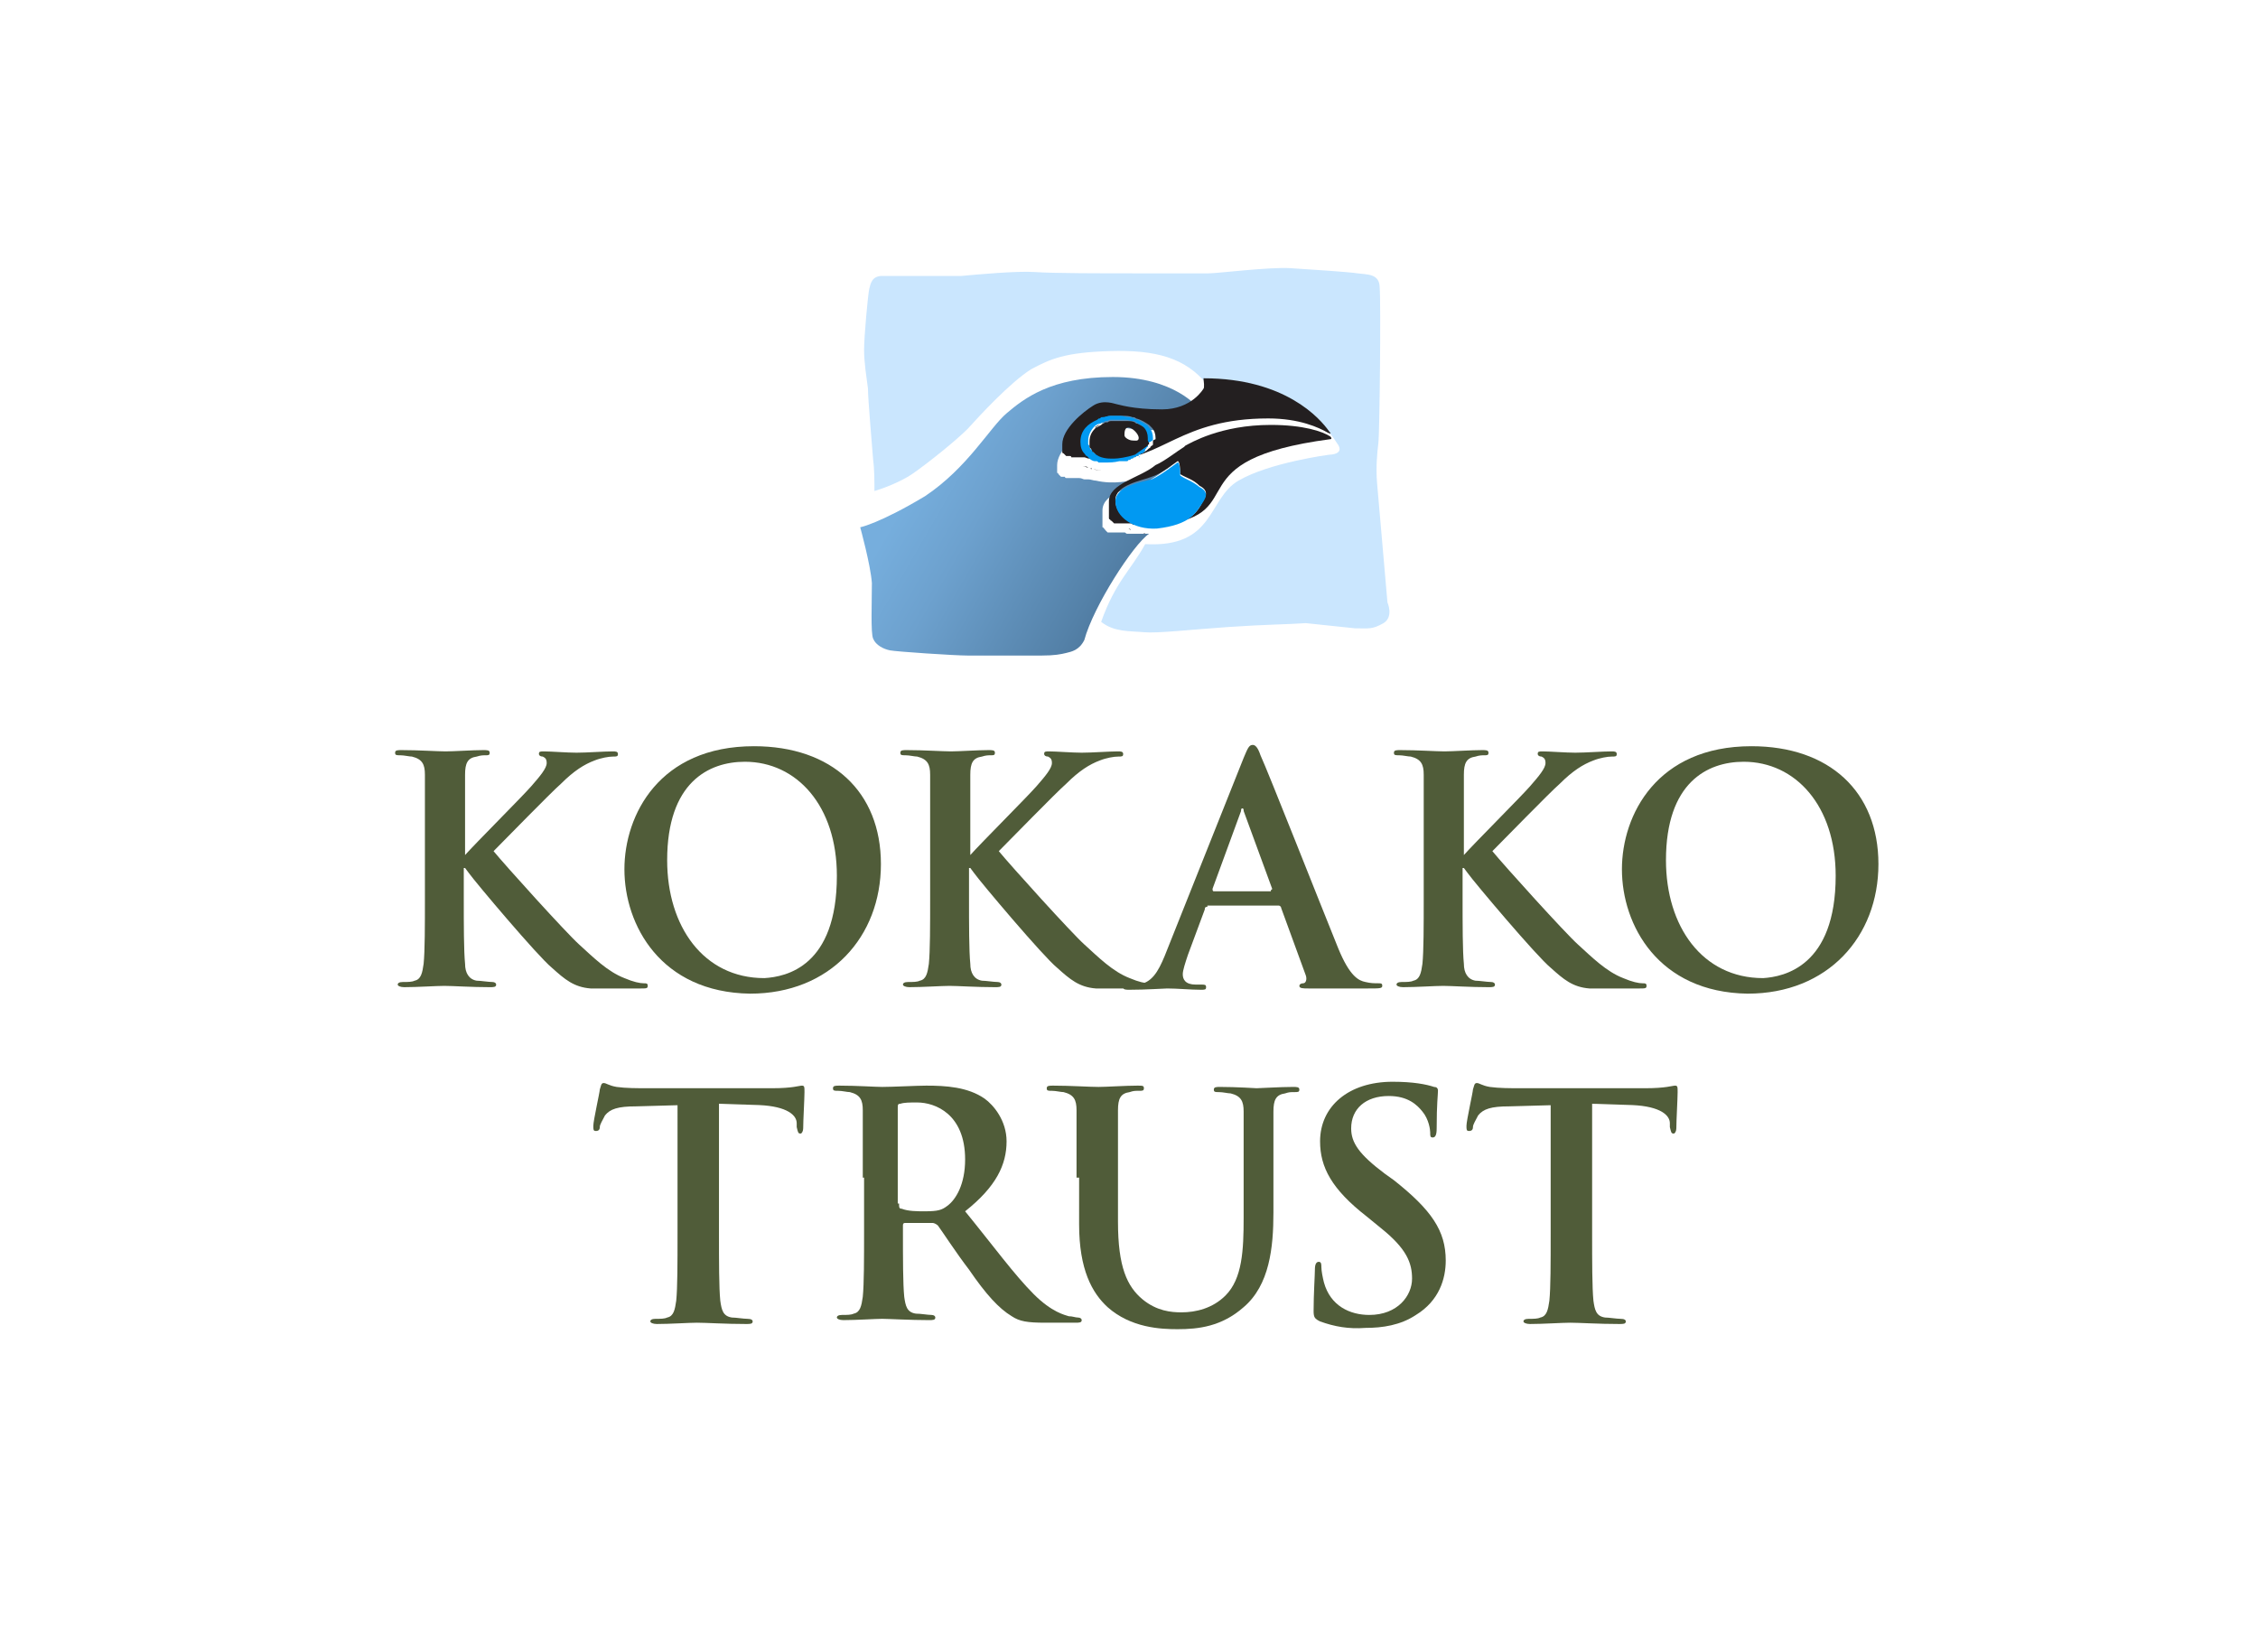 <?xml version="1.0" encoding="utf-8"?>
<!-- Generator: Adobe Illustrator 25.3.1, SVG Export Plug-In . SVG Version: 6.00 Build 0)  -->
<svg version="1.1" id="Layer_6" xmlns="http://www.w3.org/2000/svg" xmlns:xlink="http://www.w3.org/1999/xlink" x="0px" y="0px"
	 viewBox="0 0 174.3 127.5" style="enable-background:new 0 0 174.3 127.5;" xml:space="preserve">
<style type="text/css">
	.st0{fill:none;}
	.st1{fill:url(#SVGID_1_);}
	.st2{fill:#CAE6FE;}
	.st3{fill:#231F20;}
	.st4{fill:#0199F2;}
	.st5{fill:#505C39;}
</style>
<g>
	<g>
		<path class="st0" d="M88.8,34.5c0,0-0.1,0.1-0.1,0.1C88.8,34.6,88.8,34.6,88.8,34.5z"/>
		<path class="st0" d="M86.3,40.2C86.3,40.2,86.3,40.2,86.3,40.2C86.3,40.2,86.3,40.2,86.3,40.2z"/>
		<path class="st0" d="M86.2,40.1C86.2,40.1,86.2,40.1,86.2,40.1C86.2,40.1,86.2,40.1,86.2,40.1z"/>
		<path class="st0" d="M86.1,40C86.1,40,86.1,40,86.1,40C86.1,40,86.1,40,86.1,40z"/>
		<path class="st0" d="M86.5,40.4C86.5,40.4,86.5,40.4,86.5,40.4C86.5,40.4,86.5,40.4,86.5,40.4z"/>
		<path class="st0" d="M86.4,40.3C86.4,40.3,86.4,40.3,86.4,40.3C86.4,40.3,86.4,40.3,86.4,40.3z"/>
		<path class="st0" d="M82,34.6C82,34.5,82,34.5,82,34.6C82,34.5,82,34.5,82,34.6z"/>
		<path class="st0" d="M82,34.7C82,34.6,82,34.6,82,34.7C82,34.6,82,34.6,82,34.7z"/>
		<path class="st0" d="M82.1,34.8C82.1,34.7,82.1,34.7,82.1,34.8C82.1,34.7,82.1,34.7,82.1,34.8z"/>
		<path class="st0" d="M86.8,35.6C86.8,35.6,86.7,35.6,86.8,35.6C86.7,35.6,86.8,35.6,86.8,35.6z"/>
		<path class="st0" d="M82,34.5C82,34.4,82,34.4,82,34.5C82,34.4,82,34.4,82,34.5z"/>
		<path class="st0" d="M86,39.9C86,39.9,86,39.8,86,39.9C86,39.8,86,39.9,86,39.9z"/>
		<path class="st0" d="M88.9,34.2C88.9,34.2,88.9,34.2,88.9,34.2C88.9,34.2,88.9,34.2,88.9,34.2z"/>
		<path class="st0" d="M85.3,35.7c-0.1,0-0.1,0-0.2,0C85.2,35.7,85.3,35.7,85.3,35.7z"/>
		<path class="st0" d="M86.9,40.6C86.8,40.6,86.8,40.6,86.9,40.6C86.8,40.6,86.8,40.6,86.9,40.6z"/>
		<path class="st0" d="M84.9,32.3c0.1,0,0.1-0.1,0.2-0.1C85,32.3,85,32.3,84.9,32.3z"/>
		<path class="st0" d="M87,40.7C87,40.7,87,40.7,87,40.7C87,40.7,87,40.7,87,40.7z"/>
		<path class="st0" d="M84.7,35.6c-0.2-0.1-0.3-0.1-0.4-0.2C84.4,35.4,84.6,35.5,84.7,35.6z"/>
		<path class="st0" d="M86.4,32.1c0.1,0,0.1,0,0.2,0C86.5,32.1,86.4,32.1,86.4,32.1z"/>
		<path class="st0" d="M86.2,32.1C86.2,32.1,86.3,32.1,86.2,32.1C86.3,32.1,86.2,32.1,86.2,32.1z"/>
		<path class="st0" d="M85,35.6c-0.1,0-0.1,0-0.2-0.1C84.9,35.6,85,35.6,85,35.6z"/>
		<path class="st0" d="M86.7,40.6C86.7,40.6,86.7,40.5,86.7,40.6C86.7,40.5,86.7,40.6,86.7,40.6z"/>
		<path class="st0" d="M85.8,35.7C85.8,35.7,85.8,35.7,85.8,35.7C85.8,35.7,85.8,35.7,85.8,35.7z"/>
		<path class="st0" d="M86.7,35.6c-0.4,0.1-0.7,0.1-0.9,0.1C85.9,35.7,86.3,35.7,86.7,35.6z"/>
		<path class="st0" d="M82.1,34.9C82.1,34.8,82.1,34.8,82.1,34.9C82.1,34.8,82.1,34.8,82.1,34.9z"/>
		<path class="st0" d="M86.6,40.5C86.6,40.5,86.6,40.5,86.6,40.5C86.6,40.5,86.6,40.5,86.6,40.5z"/>
		<path class="st0" d="M85.8,35.7C85.8,35.7,85.8,35.7,85.8,35.7C85.8,35.7,85.8,35.7,85.8,35.7z"/>
		<path class="st0" d="M89,33.8c0,0,0,0.1,0,0.1C89,33.9,89,33.8,89,33.8z"/>
		<path class="st0" d="M84,36.1C84,36.1,84,36.1,84,36.1C84,36.1,84,36.1,84,36.1z"/>
		<path class="st0" d="M85.6,38.9C85.6,38.9,85.6,38.9,85.6,38.9C85.6,38.9,85.6,38.9,85.6,38.9z"/>
		<path class="st0" d="M84.4,36.2C84.4,36.2,84.4,36.2,84.4,36.2C84.4,36.2,84.4,36.2,84.4,36.2z"/>
		<path class="st0" d="M85.6,38.8c0,0,0-0.1,0-0.1C85.6,38.7,85.6,38.8,85.6,38.8z"/>
		<path class="st0" d="M84.2,36.1C84.2,36.1,84.2,36.1,84.2,36.1C84.2,36.1,84.2,36.1,84.2,36.1z"/>
		<path class="st0" d="M84.3,36.2C84.3,36.2,84.3,36.2,84.3,36.2C84.3,36.2,84.3,36.2,84.3,36.2z"/>
		<path class="st0" d="M82.2,35C82.2,34.9,82.2,34.9,82.2,35C82.2,34.9,82.2,34.9,82.2,35z"/>
		<path class="st0" d="M85.6,39.2C85.6,39.2,85.6,39.1,85.6,39.2C85.6,39.1,85.6,39.2,85.6,39.2z"/>
		<path class="st0" d="M85.9,39.8C85.9,39.8,85.9,39.7,85.9,39.8C85.9,39.7,85.9,39.8,85.9,39.8z"/>
		<path class="st0" d="M85.8,39.5C85.8,39.5,85.8,39.5,85.8,39.5C85.8,39.5,85.8,39.5,85.8,39.5z"/>
		<path class="st0" d="M85.8,39.7C85.8,39.6,85.8,39.6,85.8,39.7C85.8,39.6,85.8,39.6,85.8,39.7z"/>
		<path class="st0" d="M85.7,39.4C85.7,39.4,85.7,39.4,85.7,39.4C85.7,39.4,85.7,39.4,85.7,39.4z"/>
		<path class="st0" d="M85.7,39.3C85.7,39.3,85.7,39.3,85.7,39.3C85.7,39.3,85.7,39.3,85.7,39.3z"/>
		<path class="st0" d="M85.6,39.1C85.6,39,85.6,39,85.6,39.1C85.6,39,85.6,39,85.6,39.1z"/>
		<path class="st0" d="M82.5,35.3C82.5,35.3,82.5,35.3,82.5,35.3C82.5,35.3,82.5,35.3,82.5,35.3z"/>
		<path class="st0" d="M82.4,35.2C82.4,35.2,82.4,35.2,82.4,35.2C82.4,35.2,82.4,35.2,82.4,35.2z"/>
		<path class="st0" d="M82.6,35.4C82.6,35.4,82.6,35.4,82.6,35.4C82.6,35.4,82.6,35.4,82.6,35.4z"/>
		<path class="st0" d="M82.4,35.2C82.3,35.1,82.3,35.1,82.4,35.2C82.3,35.1,82.3,35.1,82.4,35.2z"/>
		<path class="st0" d="M82.8,35.5C82.7,35.5,82.7,35.5,82.8,35.5C82.7,35.5,82.7,35.5,82.8,35.5z"/>
		<path class="st0" d="M82.3,35.1C82.3,35,82.2,35,82.3,35.1C82.2,35,82.3,35,82.3,35.1z"/>
		<path class="st0" d="M83.2,35.7C83.1,35.7,83.1,35.7,83.2,35.7C83.1,35.7,83.1,35.7,83.2,35.7z"/>
		<path class="st0" d="M82.9,35.6C82.9,35.6,82.8,35.5,82.9,35.6C82.8,35.5,82.9,35.6,82.9,35.6z"/>
		<path class="st0" d="M83.5,35.9C83.5,35.9,83.5,35.9,83.5,35.9C83.5,35.9,83.5,35.9,83.5,35.9z"/>
		<path class="st0" d="M83.3,35.8C83.3,35.8,83.2,35.8,83.3,35.8C83.2,35.8,83.3,35.8,83.3,35.8z"/>
		<path class="st0" d="M83.4,35.8C83.4,35.8,83.4,35.8,83.4,35.8C83.4,35.8,83.4,35.8,83.4,35.8z"/>
		<path class="st0" d="M83.7,35.9C83.6,35.9,83.6,35.9,83.7,35.9C83.6,35.9,83.6,35.9,83.7,35.9z"/>
		<path class="st0" d="M83,35.7C83,35.6,83,35.6,83,35.7C83,35.6,83,35.6,83,35.7z"/>
		<path class="st0" d="M87.3,35.5c0.1,0,0.2-0.1,0.3-0.1c0,0,0,0-0.1,0C87.5,35.4,87.4,35.5,87.3,35.5z"/>
		<path class="st0" d="M87.1,40.8C87.1,40.8,87.1,40.8,87.1,40.8C87.1,40.8,87.1,40.8,87.1,40.8z"/>
		<path class="st0" d="M85.9,32.5C85.9,32.5,86,32.5,85.9,32.5C86,32.5,85.9,32.5,85.9,32.5z"/>
		<path class="st0" d="M85.9,35.3C85.9,35.3,85.9,35.3,85.9,35.3C85.9,35.3,85.9,35.3,85.9,35.3z"/>
		<path class="st0" d="M88.6,34.1C88.6,34.1,88.6,34.1,88.6,34.1C88.6,34.1,88.6,34.1,88.6,34.1z"/>
		<polygon class="st0" points="87.5,35 87.5,35 87.5,35 		"/>
		<path class="st0" d="M89,34c0,0,0-0.1,0-0.1C89,34,89,34,89,34z"/>
		<path class="st0" d="M88.3,41.1C88.3,41.1,88.2,41.1,88.3,41.1C88.2,41.1,88.3,41.1,88.3,41.1z"/>
		<path class="st0" d="M87.3,40.9C87.3,40.9,87.3,40.9,87.3,40.9C87.3,40.9,87.3,40.9,87.3,40.9z"/>
		<path class="st0" d="M88.5,34.2C88.5,34.2,88.5,34.2,88.5,34.2C88.5,34.2,88.5,34.2,88.5,34.2z"/>
		<path class="st0" d="M84,34.3c0-0.1,0-0.2,0-0.3C84,34.1,84,34.2,84,34.3z"/>
		<path class="st0" d="M87.5,40.9C87.5,40.9,87.5,40.9,87.5,40.9C87.5,40.9,87.5,40.9,87.5,40.9z"/>
		<path class="st0" d="M87.6,41C87.6,41,87.6,41,87.6,41C87.6,41,87.6,41,87.6,41z"/>
		<path class="st0" d="M85.8,35.3C85.8,35.3,85.8,35.3,85.8,35.3C85.8,35.3,85.8,35.3,85.8,35.3z"/>
		<path class="st0" d="M89,34.1C89,34.2,88.9,34.2,89,34.1C89,34.1,89,34.1,89,34.1C89,34.1,89,34.1,89,34.1
			C89,34.1,89,34.1,89,34.1z"/>
		<path class="st0" d="M87.1,33c-0.3,0-0.3,0.4-0.3,0.6c0,0.2,0.5,0.4,0.6,0.4s0.5,0,0.5-0.2C87.9,33.5,87.3,33,87.1,33z"/>
		<path class="st0" d="M87.8,41C87.8,41,87.8,41,87.8,41C87.8,41,87.8,41,87.8,41z"/>
		<path class="st0" d="M85.8,35.3C85.8,35.3,85.8,35.3,85.8,35.3C85.8,35.3,85.8,35.3,85.8,35.3z"/>
		<path class="st0" d="M88.6,33.9C88.6,33.9,88.6,33.9,88.6,33.9C88.6,33.9,88.6,33.9,88.6,33.9z"/>
		<path class="st0" d="M85.6,35.3C85.7,35.3,85.7,35.3,85.6,35.3C85.7,35.3,85.7,35.3,85.6,35.3C85.7,35.3,85.7,35.3,85.6,35.3
			C85.7,35.3,85.7,35.3,85.6,35.3z"/>
		<path class="st0" d="M87.1,35.5c0.1,0,0.1,0,0.2-0.1C87.3,35.5,87.2,35.5,87.1,35.5C87.2,35.5,87.1,35.5,87.1,35.5z"/>
		<path class="st0" d="M86.8,35.6c0,0,0.1,0,0.1,0C86.9,35.6,86.9,35.6,86.8,35.6C86.8,35.6,86.8,35.6,86.8,35.6z"/>
		<path class="st0" d="M87,35.6c0.1,0,0.1,0,0.2,0C87.1,35.5,87,35.6,87,35.6C87,35.6,87,35.6,87,35.6z"/>
		<path class="st0" d="M88.5,41.2C88.4,41.2,88.4,41.2,88.5,41.2C88.4,41.2,88.4,41.2,88.5,41.2z"/>
		<path class="st0" d="M85.7,35.7C85.7,35.7,85.8,35.7,85.7,35.7L85.7,35.7L85.7,35.7C85.8,35.7,85.7,35.7,85.7,35.7z"/>
		<path class="st0" d="M86,32.5c0,0,0.1,0,0.1,0C86.1,32.5,86,32.5,86,32.5z"/>
		<path class="st0" d="M85.8,35.3C85.8,35.3,85.8,35.3,85.8,35.3C85.8,35.3,85.8,35.3,85.8,35.3z"/>
		<path class="st0" d="M85.9,32.1L85.9,32.1c-0.2,0-0.4,0.1-0.6,0.1C85.5,32.1,85.7,32.1,85.9,32.1L85.9,32.1z"/>
		<path class="st0" d="M83.9,35c0.1,0.1,0.1,0.2,0.2,0.2c0.1,0.1,0.1,0.1,0.2,0.2c-0.1,0-0.1-0.1-0.2-0.2C84,35.1,83.9,35,83.9,35z"
			/>
		<path class="st0" d="M87.6,35.4c0.1,0,0.1-0.1,0.2-0.1c0,0-0.1,0-0.1,0C87.7,35.3,87.7,35.4,87.6,35.4z"/>
		<path class="st0" d="M88.6,34.8C88.6,34.7,88.7,34.7,88.6,34.8C88.7,34.7,88.7,34.7,88.6,34.8C88.6,34.8,88.6,34.8,88.6,34.8z"/>
		<path class="st0" d="M88,41.1C87.9,41.1,87.9,41.1,88,41.1C87.9,41.1,87.9,41.1,88,41.1z"/>
		<path class="st0" d="M88.8,34.5c0,0,0-0.1,0.1-0.1c0,0,0,0,0,0C88.9,34.4,88.8,34.5,88.8,34.5z"/>
		<path class="st0" d="M88.1,41.1C88.1,41.1,88.1,41.1,88.1,41.1C88.1,41.1,88.1,41.1,88.1,41.1z"/>
		<path class="st0" d="M88.9,34.4c0,0,0-0.1,0-0.1C88.9,34.3,88.9,34.3,88.9,34.4C88.9,34.3,88.9,34.3,88.9,34.4z"/>
		<path class="st0" d="M88.5,34.9C88.5,34.9,88.4,34.9,88.5,34.9C88.4,35,88.4,35,88.4,35c0,0,0,0-0.1,0c0,0-0.1,0-0.1,0.1
			c0.2-0.1,0.3-0.2,0.4-0.3C88.6,34.8,88.6,34.8,88.5,34.9C88.5,34.9,88.5,34.9,88.5,34.9z"/>
		<path class="st0" d="M88.6,41.2C88.6,41.2,88.6,41.2,88.6,41.2C88.6,41.2,88.6,41.2,88.6,41.2z"/>
		<path class="st0" d="M84.2,34.7c0-0.1-0.1-0.1-0.1-0.2C84.1,34.6,84.1,34.7,84.2,34.7z"/>
		<path class="st0" d="M88,35.2C88,35.2,88,35.2,88,35.2c0,0,0.1,0,0.2-0.1C88.2,35.1,88.2,35.1,88,35.2
			C88.1,35.2,88.1,35.2,88,35.2z"/>
		<linearGradient id="SVGID_1_" gradientUnits="userSpaceOnUse" x1="72.402" y1="34.167" x2="89.996" y2="44.325">
			<stop  offset="0" style="stop-color:#76AEDD"/>
			<stop  offset="0.272" style="stop-color:#6DA1CE"/>
			<stop  offset="0.792" style="stop-color:#5481A8"/>
			<stop  offset="0.887" style="stop-color:#4F7AA0"/>
		</linearGradient>
		<path class="st1" d="M88.7,41.2C88.7,41.2,88.7,41.2,88.7,41.2c0,0-0.1,0-0.1,0c0,0,0,0-0.1,0c0,0-0.1,0-0.1,0c0,0,0,0-0.1,0
			c0,0-0.1,0-0.1,0c0,0,0,0-0.1,0c0,0-0.1,0-0.1,0c0,0,0,0-0.1,0c0,0-0.1,0-0.1,0c0,0,0,0-0.1,0c0,0-0.1,0-0.1,0c0,0,0,0-0.1,0
			c0,0-0.1,0-0.1,0c0,0,0,0-0.1,0c0,0-0.1,0-0.1,0c0,0,0,0-0.1,0c0,0-0.1,0-0.1,0c0,0,0,0,0,0c-0.1,0-0.1-0.1-0.2-0.1c0,0,0,0,0,0
			c0,0-0.1,0-0.1,0c0,0,0,0-0.1,0c0,0,0,0-0.1,0c0,0,0,0-0.1,0c0,0,0,0-0.1,0c0,0,0,0-0.1,0c0,0,0,0-0.1,0c0,0,0,0-0.1,0
			c0,0,0,0-0.1,0c0,0,0,0-0.1,0c0,0,0,0-0.1,0c0,0,0,0-0.1,0c0,0,0,0-0.1,0c0,0,0,0-0.1-0.1c0,0,0,0,0,0c0,0,0,0-0.1-0.1
			c0,0,0,0,0,0c0,0,0-0.1-0.1-0.1c0,0,0,0,0,0c0,0,0-0.1-0.1-0.1c0,0,0,0,0,0c0,0,0,0,0-0.1c0,0,0,0,0,0c0,0,0,0,0-0.1c0,0,0,0,0,0
			c0,0,0,0,0-0.1c0,0,0,0,0-0.1c0,0,0,0,0-0.1c0,0,0,0,0-0.1c0,0,0,0,0-0.1c0,0,0,0,0-0.1c0,0,0,0,0-0.1c0,0,0,0,0-0.1
			c0,0,0,0,0-0.1c0,0,0,0,0,0c0,0,0-0.1,0-0.1c0,0,0,0,0,0c0,0,0-0.1,0-0.1c0-1.4,2.4-1.8,3.2-2.1c0.7-0.3,1.7-1.1,2.2-1.4
			c-0.6,0.3-3.3,1.8-5.9,1.2c-0.2,0-0.4-0.1-0.6-0.1c0,0,0,0,0,0c0,0-0.1,0-0.1,0c0,0,0,0,0,0c0,0-0.1,0-0.1,0c0,0,0,0,0,0
			c0,0-0.1,0-0.1,0c0,0,0,0,0,0c-0.1,0-0.2-0.1-0.4-0.1c0,0,0,0,0,0c0,0-0.1,0-0.1,0c0,0,0,0,0,0c0,0-0.1,0-0.1,0c0,0,0,0-0.1,0
			c0,0-0.1,0-0.1,0c0,0,0,0-0.1,0c0,0,0,0-0.1,0c0,0,0,0-0.1,0c0,0,0,0-0.1,0c0,0,0,0-0.1,0c0,0,0,0-0.1,0c0,0-0.1,0-0.1-0.1
			c0,0,0,0,0,0c0,0,0,0-0.1,0c0,0,0,0,0,0c0,0,0,0-0.1,0c0,0,0,0,0,0c0,0,0,0-0.1,0c0,0,0,0,0,0c0,0,0,0-0.1-0.1c0,0,0,0,0,0
			c0,0,0,0-0.1-0.1c0,0,0,0,0,0c0,0,0-0.1-0.1-0.1c0,0,0,0,0,0c0,0,0,0,0-0.1c0,0,0,0,0,0c0,0,0,0,0-0.1c0,0,0,0,0,0c0,0,0,0,0-0.1
			c0,0,0,0,0,0c0,0,0,0,0-0.1c0,0,0,0,0,0c0,0,0,0,0-0.1c0,0,0,0,0,0c0,0,0-0.1,0-0.1c0-1.1,1.5-2.4,2.4-3c0.8-0.5,1.7-0.1,1.8-0.1
			s1.1,0.4,3.5,0.4s3.2-1.6,3.2-1.6c0,0,0.1,0,0.1,0l-0.1-0.1c0,0-1.8-2.4-6.6-2.4c-4.8,0-6.9,1.7-8.2,2.8s-3,4.2-6.3,6.4
			c-3.5,2.1-5,2.4-5,2.4s0.8,2.9,0.9,4.3c0,1.5-0.1,3.9,0.1,4.3c0.2,0.5,0.8,0.8,1.3,0.9c0.5,0.1,5,0.4,6,0.4c1,0,4.6,0,5.7,0
			c1,0,1.5-0.1,1.9-0.2c0.4-0.1,1-0.2,1.4-1C84.4,46.8,87.5,42,88.7,41.2z"/>
		<path class="st2" d="M107.1,46.5c0,0-0.7-8-0.8-9.2c-0.1-1.2,0-2.3,0.1-3.1c0.1-0.8,0.2-10.9,0.1-12c0-1.1-1-1-1.7-1.1
			c-0.6-0.1-3.6-0.3-5.2-0.4c-1.6-0.1-5.6,0.4-6.3,0.4c-0.7,0-3,0-5.6,0s-6.4,0-7.8-0.1c-1.4-0.1-4.6,0.2-5.7,0.3
			c-1.1,0-5.3,0-6.1,0c-0.8,0-0.9,0.6-1,1C67,22.7,66.7,26,66.7,27c0,1,0.2,2.2,0.3,3c0,0.8,0.3,4.2,0.4,5.5
			c0.1,0.7,0.1,1.7,0.1,2.4c0.7-0.2,2-0.7,2.9-1.3c1.3-0.9,3.4-2.6,4.3-3.5c0.9-1,3.3-3.6,4.9-4.6c1.5-0.8,2.6-1.3,6.1-1.4
			c3.5-0.1,5.8,0.5,7.5,2.6c2,0.2,7.6,0.6,10,4.5c0.7,0.9-0.6,0.9-0.6,0.9s-4.6,0.6-7,2c-2.4,1.4-1.8,5.2-7.2,4.9
			C87.3,44,86.1,44.9,85,48c1,0.8,2.2,0.7,3.3,0.8c1,0.1,3.6-0.2,6.5-0.4c2.9-0.2,4.6-0.2,6-0.3l3.8,0.4c1.1,0,1.3,0.1,2.2-0.4
			C107.6,47.6,107.1,46.5,107.1,46.5z"/>
		<path class="st3" d="M85.6,38.7c0,0,0,0.1,0,0.1c0,0,0,0,0,0c0,0,0,0.1,0,0.1c0,0,0,0,0,0c0,0,0,0,0,0.1c0,0,0,0,0,0.1
			c0,0,0,0,0,0.1c0,0,0,0,0,0.1c0,0,0,0,0,0.1c0,0,0,0,0,0.1c0,0,0,0,0,0.1c0,0,0,0,0,0.1c0,0,0,0,0,0.1c0,0,0,0,0,0c0,0,0,0,0,0.1
			c0,0,0,0,0,0c0,0,0,0,0,0.1c0,0,0,0,0,0c0,0,0,0.1,0.1,0.1c0,0,0,0,0,0c0,0,0,0.1,0.1,0.1c0,0,0,0,0,0c0,0,0,0,0.1,0.1
			c0,0,0,0,0,0c0,0,0,0,0.1,0.1c0,0,0,0,0.1,0c0,0,0,0,0.1,0c0,0,0,0,0.1,0c0,0,0,0,0.1,0c0,0,0,0,0.1,0c0,0,0,0,0.1,0
			c0,0,0,0,0.1,0c0,0,0,0,0.1,0c0,0,0,0,0.1,0c0,0,0,0,0.1,0c0,0,0,0,0.1,0c0,0,0,0,0.1,0c0,0,0.1,0,0.1,0c0,0,0,0,0,0
			c0.1,0,0.1,0.1,0.2,0.1c0,0,0,0,0,0c0,0,0.1,0,0.1,0c0,0,0,0,0.1,0c0,0,0.1,0,0.1,0c0,0,0,0,0.1,0c0,0,0.1,0,0.1,0c0,0,0,0,0.1,0
			c0,0,0.1,0,0.1,0c0,0,0,0,0.1,0c0,0,0.1,0,0.1,0c0,0,0,0,0.1,0c0,0,0.1,0,0.1,0c0,0,0,0,0.1,0c0,0,0.1,0,0.1,0c0,0,0,0,0.1,0
			c0,0,0.1,0,0.1,0c0,0,0,0,0.1,0c0,0,0.1,0,0.1,0c0.2,0,0.4,0,0.6,0c6.9-0.9,0.8-5,12.9-6.6c0.1,0,0.1-0.1,0-0.2
			c-0.6-0.4-2.1-0.9-4.6-0.9c-3.9,0-6.2,1.4-6.6,1.6c0,0,0,0-0.1,0.1c-0.5,0.3-1.5,1.1-2.2,1.4C88,36.9,85.6,37.3,85.6,38.7z
			 M90.9,35.6c0,0,0.2-0.1,0.2,1c0.5,0.3,1,0.4,1.5,0.9c0.8,0.4,0.4,0.9,0.3,1.1c-0.5,1-1,1.8-3.6,2.1c-1.8,0.1-3.2-0.9-3.2-2.1
			c0-1.2,2.1-1.5,2.8-1.8C89.6,36.6,90.6,35.8,90.9,35.6z"/>
		<path class="st3" d="M88.2,41.1c0,0-0.1,0-0.1,0C88.2,41.1,88.2,41.1,88.2,41.1z"/>
		<path class="st3" d="M88.4,41.2c0,0-0.1,0-0.1,0C88.3,41.1,88.4,41.2,88.4,41.2z"/>
		<path class="st3" d="M85.7,39.5C85.7,39.5,85.7,39.4,85.7,39.5C85.7,39.4,85.7,39.5,85.7,39.5z"/>
		<path class="st3" d="M85.7,39.4C85.7,39.3,85.7,39.3,85.7,39.4C85.7,39.3,85.7,39.3,85.7,39.4z"/>
		<path class="st3" d="M85.8,39.6C85.8,39.6,85.8,39.6,85.8,39.6C85.8,39.6,85.8,39.6,85.8,39.6z"/>
		<path class="st3" d="M85.7,39.2C85.7,39.2,85.6,39.2,85.7,39.2C85.6,39.2,85.7,39.2,85.7,39.2z"/>
		<path class="st3" d="M85.9,39.7C85.9,39.7,85.8,39.7,85.9,39.7C85.8,39.7,85.9,39.7,85.9,39.7z"/>
		<path class="st3" d="M85.6,38.9C85.6,38.9,85.6,38.8,85.6,38.9C85.6,38.8,85.6,38.9,85.6,38.9z"/>
		<path class="st3" d="M91,35.1c0.1,0,0.1-0.1,0.1-0.1C91.1,35.1,91,35.1,91,35.1z"/>
		<path class="st3" d="M85.6,39.1C85.6,39.1,85.6,39.1,85.6,39.1C85.6,39.1,85.6,39.1,85.6,39.1z"/>
		<path class="st3" d="M88.7,41.2c0,0-0.1,0-0.1,0C88.7,41.2,88.7,41.2,88.7,41.2z"/>
		<path class="st3" d="M88.6,41.2c0,0-0.1,0-0.1,0C88.5,41.2,88.5,41.2,88.6,41.2z"/>
		<path class="st3" d="M85.6,39C85.6,39,85.6,39,85.6,39C85.6,39,85.6,39,85.6,39z"/>
		<path class="st3" d="M86.3,40.3C86.3,40.3,86.3,40.2,86.3,40.3C86.3,40.2,86.3,40.3,86.3,40.3z"/>
		<path class="st3" d="M87.4,40.9C87.4,40.9,87.4,40.9,87.4,40.9C87.4,40.9,87.4,40.9,87.4,40.9z"/>
		<path class="st3" d="M86.2,40.2C86.2,40.2,86.2,40.1,86.2,40.2C86.2,40.1,86.2,40.2,86.2,40.2z"/>
		<path class="st3" d="M86.4,40.4C86.4,40.3,86.4,40.3,86.4,40.4C86.4,40.3,86.4,40.3,86.4,40.4z"/>
		<path class="st3" d="M86.6,40.4C86.5,40.4,86.5,40.4,86.6,40.4C86.5,40.4,86.5,40.4,86.6,40.4z"/>
		<path class="st3" d="M87.7,41C87.7,41,87.7,41,87.7,41C87.7,41,87.7,41,87.7,41z"/>
		<path class="st3" d="M87.6,41C87.6,41,87.5,40.9,87.6,41C87.5,40.9,87.6,41,87.6,41z"/>
		<path class="st3" d="M86.1,40.1C86.1,40.1,86.1,40,86.1,40.1C86.1,40,86.1,40.1,86.1,40.1z"/>
		<path class="st3" d="M86,39.9C86,39.9,86,39.9,86,39.9C86,39.9,86,39.9,86,39.9z"/>
		<path class="st3" d="M86.8,40.6C86.8,40.6,86.8,40.6,86.8,40.6C86.8,40.6,86.8,40.6,86.8,40.6z"/>
		<path class="st3" d="M88.1,41.1C88,41.1,88,41.1,88.1,41.1C88,41.1,88,41.1,88.1,41.1z"/>
		<path class="st3" d="M86.9,40.7C86.9,40.7,86.9,40.7,86.9,40.7C86.9,40.7,86.9,40.7,86.9,40.7z"/>
		<path class="st3" d="M87.1,40.8C87,40.7,87,40.7,87.1,40.8C87,40.7,87,40.7,87.1,40.8z"/>
		<path class="st3" d="M85.9,39.8C85.9,39.8,85.9,39.8,85.9,39.8C85.9,39.8,85.9,39.8,85.9,39.8z"/>
		<path class="st3" d="M87.3,40.9c-0.1,0-0.1-0.1-0.2-0.1C87.2,40.8,87.2,40.8,87.3,40.9z"/>
		<path class="st3" d="M86.7,40.5C86.7,40.5,86.6,40.5,86.7,40.5C86.6,40.5,86.7,40.5,86.7,40.5z"/>
		<path class="st3" d="M87.9,41.1C87.9,41.1,87.8,41,87.9,41.1C87.8,41,87.9,41.1,87.9,41.1z"/>
		<path class="st4" d="M86.1,38.7c0,1.2,1.4,2.2,3.2,2.1c2.6-0.3,3-1.2,3.6-2.1c0.1-0.2,0.5-0.7-0.3-1.1c-0.6-0.5-1.1-0.6-1.5-0.9
			c0-1.1-0.2-1-0.2-1c-0.3,0.2-1.3,1-2,1.3C88.2,37.2,86.1,37.5,86.1,38.7z"/>
		<path class="st3" d="M92.9,30c0,0-0.9,1.6-3.2,1.6s-3.4-0.4-3.5-0.4s-1-0.4-1.8,0.1c-0.8,0.5-2.4,1.8-2.4,3c0,0,0,0.1,0,0.1
			c0,0,0,0,0,0c0,0,0,0,0,0.1c0,0,0,0,0,0c0,0,0,0,0,0.1c0,0,0,0,0,0c0,0,0,0,0,0.1c0,0,0,0,0,0c0,0,0,0,0,0.1c0,0,0,0,0,0
			c0,0,0,0,0,0.1c0,0,0,0,0,0c0,0,0,0.1,0.1,0.1c0,0,0,0,0,0c0,0,0,0,0.1,0.1c0,0,0,0,0,0c0,0,0,0,0.1,0.1c0,0,0,0,0,0
			c0,0,0,0,0.1,0c0,0,0,0,0,0c0,0,0,0,0.1,0c0,0,0,0,0,0c0,0,0,0,0.1,0c0,0,0,0,0,0c0,0,0.1,0,0.1,0.1c0,0,0,0,0.1,0c0,0,0,0,0.1,0
			c0,0,0,0,0.1,0c0,0,0,0,0.1,0c0,0,0,0,0.1,0c0,0,0,0,0.1,0c0,0,0.1,0,0.1,0c0,0,0,0,0.1,0c0,0,0.1,0,0.1,0c0,0,0,0,0,0
			c0,0,0.1,0,0.1,0c0,0,0,0,0,0c0.1,0,0.2,0.1,0.4,0.1c0,0,0,0,0,0c0,0,0.1,0,0.1,0c0,0,0,0,0,0c0,0,0.1,0,0.1,0c0,0,0,0,0,0
			c0,0,0.1,0,0.1,0c0,0,0,0,0,0c0.2,0.1,0.4,0.1,0.6,0.1c0,0,0,0,0,0c0.2,0,0.4,0,0.6,0c4.1,0,5.5-3.2,12.3-3.2
			c2.4,0,3.9,0.7,4.6,1.1c0.2,0.1,0.3,0.1,0.1-0.1c-0.7-1-3.4-4.1-9.7-4.1l0,0C93,30,92.9,30,92.9,30z M89,34C89,34,89,34,89,34
			c0,0,0,0.1,0,0.1c0,0,0,0,0,0c0,0,0,0,0,0c0,0,0,0.1,0,0.1c0,0,0,0,0,0c0,0,0,0,0,0c0,0,0,0.1,0,0.1c0,0,0,0,0,0c0,0,0,0,0,0
			c0,0,0,0.1-0.1,0.1c0,0,0,0,0,0c0,0-0.1,0.1-0.1,0.1c0,0,0,0,0,0c0,0,0,0,0,0c0,0,0,0,0,0c0,0,0,0.1-0.1,0.1c0,0,0,0,0,0
			c0,0,0,0,0,0c-0.1,0.1-0.2,0.2-0.4,0.3c0,0,0,0,0,0c0,0,0,0,0,0c-0.1,0-0.2,0.1-0.2,0.1c0,0,0,0,0,0c0,0-0.1,0-0.1,0.1
			c0,0,0,0,0,0c-0.1,0-0.1,0.1-0.2,0.1c0,0,0,0,0,0v0c-0.1,0-0.2,0.1-0.3,0.1c-0.1,0-0.1,0-0.2,0.1c0,0,0,0,0,0c0,0,0,0,0,0
			c-0.1,0-0.1,0-0.2,0c0,0,0,0,0,0c0,0,0,0,0,0c0,0-0.1,0-0.1,0c0,0,0,0,0,0c0,0,0,0,0,0c0,0-0.1,0-0.1,0c0,0,0,0,0,0
			c-0.4,0.1-0.7,0.1-0.9,0.1c0,0,0,0,0,0c0,0,0,0,0,0c0,0,0,0,0,0c0,0,0,0,0,0c0,0,0,0,0,0h0c0,0,0,0,0,0c0,0,0,0-0.1,0
			c-0.1,0-0.2,0-0.3,0c-0.1,0-0.1,0-0.2,0c0,0-0.1,0-0.1,0c-0.1,0-0.1,0-0.2-0.1c0,0-0.1,0-0.1,0c-0.2-0.1-0.3-0.1-0.4-0.2
			c-0.1,0-0.1-0.1-0.2-0.2C84,35.1,83.9,35,83.9,35c-0.2-0.2-0.3-0.6-0.3-0.9c0-0.9,0.6-1.5,1.3-1.7c0.1,0,0.1-0.1,0.2-0.1
			c0.1,0,0.1,0,0.2-0.1c0.2-0.1,0.4-0.1,0.6-0.1l0,0c0,0,0,0,0,0c0,0,0,0,0.1,0c0,0,0.1,0,0.1,0c0,0,0,0,0.1,0s0,0,0.1,0
			c0,0,0,0,0.1,0c0,0,0.1,0,0.1,0c0.1,0,0.1,0,0.2,0c0.2,0,0.5,0,0.7,0.1c0.1,0,0.2,0,0.3,0.1c0.4,0.1,0.7,0.3,1,0.5
			c0.1,0.1,0.1,0.1,0.2,0.2c0.2,0.2,0.3,0.5,0.3,0.8c0,0,0,0,0,0c0,0,0,0.1,0,0.1c0,0,0,0,0,0C89,34,89,34,89,34C89,34,89,34,89,34z
			"/>
		<path class="st3" d="M82,34.5C82,34.5,82,34.5,82,34.5C82,34.5,82,34.5,82,34.5z"/>
		<path class="st3" d="M84.4,36.2c0,0-0.1,0-0.1,0C84.3,36.2,84.4,36.2,84.4,36.2z"/>
		<path class="st3" d="M84.4,36.2c0.2,0.1,0.4,0.1,0.6,0.1c0,0,0,0,0,0C84.9,36.3,84.7,36.3,84.4,36.2z"/>
		<path class="st3" d="M93,30L93,30c0,0-0.1,0-0.1,0C92.9,30,93,30,93,30z"/>
		<path class="st3" d="M82.7,35.4C82.7,35.4,82.7,35.4,82.7,35.4C82.7,35.4,82.7,35.4,82.7,35.4z"/>
		<path class="st3" d="M83.2,35.8C83.2,35.7,83.2,35.7,83.2,35.8C83.2,35.7,83.2,35.7,83.2,35.8z"/>
		<path class="st3" d="M83.1,35.7C83.1,35.7,83.1,35.7,83.1,35.7C83.1,35.7,83.1,35.7,83.1,35.7z"/>
		<path class="st3" d="M82.4,35.2C82.4,35.2,82.4,35.2,82.4,35.2C82.4,35.2,82.4,35.2,82.4,35.2z"/>
		<path class="st3" d="M83.4,35.8C83.3,35.8,83.3,35.8,83.4,35.8C83.3,35.8,83.3,35.8,83.4,35.8z"/>
		<path class="st3" d="M82,34.6C82,34.6,82,34.6,82,34.6C82,34.6,82,34.6,82,34.6z"/>
		<path class="st3" d="M82.8,35.5C82.8,35.5,82.8,35.5,82.8,35.5C82.8,35.5,82.8,35.5,82.8,35.5z"/>
		<path class="st3" d="M82.6,35.4C82.6,35.3,82.6,35.3,82.6,35.4C82.6,35.3,82.6,35.3,82.6,35.4z"/>
		<path class="st3" d="M83,35.6C82.9,35.6,82.9,35.6,83,35.6C82.9,35.6,82.9,35.6,83,35.6z"/>
		<path class="st3" d="M82.2,35C82.2,35,82.2,35,82.2,35C82.2,35,82.2,35,82.2,35z"/>
		<path class="st3" d="M82.5,35.3C82.5,35.3,82.5,35.3,82.5,35.3C82.5,35.3,82.5,35.3,82.5,35.3z"/>
		<path class="st3" d="M82.3,35.1C82.3,35.1,82.3,35.1,82.3,35.1C82.3,35.1,82.3,35.1,82.3,35.1z"/>
		<path class="st3" d="M82,34.7C82,34.7,82,34.7,82,34.7C82,34.7,82,34.7,82,34.7z"/>
		<path class="st3" d="M84.1,36.1c0,0-0.1,0-0.1,0C84.1,36.1,84.1,36.1,84.1,36.1z"/>
		<path class="st3" d="M84,36.1c-0.1,0-0.2-0.1-0.4-0.1C83.8,36,83.9,36,84,36.1z"/>
		<path class="st3" d="M84.3,36.2c0,0-0.1,0-0.1,0C84.2,36.1,84.2,36.1,84.3,36.2z"/>
		<path class="st3" d="M83.6,35.9C83.6,35.9,83.6,35.9,83.6,35.9C83.6,35.9,83.6,35.9,83.6,35.9z"/>
		<path class="st3" d="M82.1,34.8C82.1,34.8,82.1,34.8,82.1,34.8C82.1,34.8,82.1,34.8,82.1,34.8z"/>
		<path class="st3" d="M82.1,34.9C82.1,34.9,82.1,34.9,82.1,34.9C82.1,34.9,82.1,34.9,82.1,34.9z"/>
		<path class="st3" d="M83.5,35.9C83.5,35.9,83.4,35.9,83.5,35.9C83.4,35.9,83.5,35.9,83.5,35.9z"/>
		<path class="st4" d="M89,33.9c0,0,0-0.1,0-0.1c0,0,0,0,0,0c0-0.3-0.1-0.6-0.3-0.8c-0.1-0.1-0.1-0.2-0.2-0.2
			c-0.3-0.2-0.6-0.4-1-0.5c-0.1,0-0.2-0.1-0.3-0.1c-0.3,0-0.5-0.1-0.7-0.1c-0.1,0-0.1,0-0.2,0c0,0-0.1,0-0.1,0c0,0,0,0-0.1,0
			c0,0,0,0-0.1,0s0,0-0.1,0c0,0-0.1,0-0.1,0c0,0-0.1,0-0.1,0c0,0,0,0,0,0l0,0c-0.2,0-0.4,0.1-0.6,0.1c-0.1,0-0.1,0-0.2,0.1
			c-0.1,0-0.1,0-0.2,0.1c-0.7,0.3-1.3,0.8-1.3,1.7c0,0.4,0.1,0.7,0.3,0.9c0.1,0.1,0.1,0.2,0.2,0.2c0.1,0.1,0.1,0.1,0.2,0.2
			c0.1,0.1,0.3,0.2,0.4,0.2c0,0,0.1,0,0.1,0c0.1,0,0.1,0,0.2,0.1c0,0,0.1,0,0.1,0c0.1,0,0.1,0,0.2,0c0.1,0,0.2,0,0.3,0
			c0,0,0.1,0,0.1,0c0,0,0,0,0,0h0c0,0,0,0,0,0c0,0,0,0,0,0c0,0,0,0,0,0c0,0,0,0,0,0c0,0,0,0,0,0c0.1,0,0.5,0,0.9-0.1c0,0,0,0,0,0
			c0,0,0.1,0,0.1,0c0,0,0,0,0,0c0,0,0,0,0,0c0,0,0.1,0,0.1,0c0,0,0,0,0,0c0,0,0,0,0,0c0,0,0.1,0,0.1,0c0,0,0,0,0,0c0,0,0,0,0,0
			c0.1,0,0.1,0,0.2,0c0.1,0,0.2,0,0.2-0.1c0,0,0,0,0.1,0c0,0,0,0,0,0c0,0,0.1,0,0.1-0.1c0,0,0.1,0,0.1,0c0,0,0.1,0,0.1-0.1
			c0,0,0,0,0.1,0c0,0,0.1,0,0.1-0.1c0,0,0,0,0.1,0c0,0,0,0,0,0c0,0,0.1,0,0.1-0.1c0,0,0,0,0.1,0c0,0,0,0,0.1-0.1c0,0,0,0,0.1,0
			c0,0,0,0,0.1-0.1c0,0,0,0,0.1-0.1c0,0,0,0,0,0c0,0,0,0,0,0c0,0,0,0,0-0.1c0,0,0,0,0,0c0,0,0.1-0.1,0.1-0.1c0,0,0,0,0,0
			c0,0,0-0.1,0.1-0.1c0,0,0,0,0,0c0,0,0,0,0,0c0,0,0-0.1,0-0.1c0,0,0,0,0,0c0,0,0,0,0,0c0,0,0-0.1,0-0.1c0,0,0,0,0,0c0,0,0,0,0,0
			c0,0,0-0.1,0-0.1c0,0,0,0,0,0c0,0,0,0,0,0C89,34,89,34,89,33.9C89,33.9,89,33.9,89,33.9z M88.5,34.2
			C88.5,34.2,88.5,34.2,88.5,34.2c-0.2,0.4-0.6,0.7-1,0.8l0,0c0,0,0,0,0,0c-0.6,0.2-1.3,0.3-1.6,0.3c0,0,0,0,0,0c0,0,0,0-0.1,0
			c0,0,0,0,0,0c0,0,0,0,0,0c0,0,0,0,0,0c0,0,0,0,0,0c0,0,0,0,0,0c0,0,0,0,0,0c0,0,0,0,0,0c0,0,0,0-0.1,0c-0.2,0-0.9,0-1.3-0.4
			c0,0-0.1-0.1-0.1-0.1c0,0,0-0.1-0.1-0.1c0-0.1-0.1-0.1-0.1-0.2c0-0.1,0-0.1-0.1-0.2c0-0.1,0-0.2,0-0.3c0-0.4,0.2-0.8,0.5-1.1
			c0.1-0.1,0.3-0.2,0.4-0.2c0.1,0,0.1-0.1,0.2-0.1c0.1,0,0.1,0,0.2-0.1c0,0,0.1,0,0.1,0c0.1,0,0.2-0.1,0.3-0.1c0.1,0,0.1,0,0.2,0
			c0,0,0,0,0,0c0,0,0,0,0,0c0,0,0,0,0,0c0,0,0,0,0,0c0,0,0,0,0.1,0c0,0,0.1,0,0.1,0c0,0,0.1,0,0.1,0c0,0,0.1,0,0.1,0
			c0.1,0,0.3,0,0.4,0c0.1,0,0.1,0,0.2,0c0.2,0,0.4,0.1,0.6,0.1c0.1,0,0.1,0,0.2,0.1c0.2,0.1,0.3,0.2,0.5,0.3
			c0.2,0.2,0.3,0.5,0.3,0.8c0,0.1,0,0.1,0,0.1c0,0,0,0,0,0c0,0,0,0.1,0,0.1c0,0,0,0,0,0C88.6,34.1,88.5,34.2,88.5,34.2z"/>
		<path class="st4" d="M87.1,35.5C87.1,35.5,87.1,35.5,87.1,35.5C87.1,35.5,87.1,35.5,87.1,35.5C87.1,35.5,87.1,35.5,87.1,35.5z"/>
		<path class="st4" d="M85.8,35.7C85.8,35.7,85.8,35.7,85.8,35.7C85.8,35.7,85.8,35.7,85.8,35.7z"/>
		<path class="st4" d="M85.9,32.1C85.9,32.1,85.9,32.1,85.9,32.1C85.9,32.1,85.9,32.1,85.9,32.1z"/>
		<path class="st4" d="M86,32.1c0,0,0.1,0,0.1,0C86,32.1,86,32.1,86,32.1z"/>
		<path class="st4" d="M85.8,35.7C85.8,35.7,85.8,35.7,85.8,35.7C85.8,35.7,85.8,35.7,85.8,35.7z"/>
		<path class="st4" d="M85.8,35.7C85.8,35.7,85.8,35.7,85.8,35.7C85.8,35.7,85.8,35.7,85.8,35.7z"/>
		<path class="st4" d="M89,33.8C89,33.8,89,33.8,89,33.8c0-0.3-0.1-0.6-0.3-0.8C88.9,33.2,89,33.5,89,33.8C89,33.8,89,33.8,89,33.8z
			"/>
		<polygon class="st4" points="89,34 89,34 89,34 		"/>
		<path class="st4" d="M86.7,35.6C86.7,35.6,86.7,35.6,86.7,35.6C86.7,35.6,86.7,35.6,86.7,35.6z"/>
		<path class="st4" d="M89,33.9C89,33.9,89,33.9,89,33.9C89,33.9,89,33.9,89,33.9z"/>
		<path class="st4" d="M87.2,32.2c0.1,0,0.2,0,0.3,0.1C87.5,32.2,87.4,32.2,87.2,32.2z"/>
		<path class="st4" d="M86.1,32.1C86.2,32.1,86.2,32.1,86.1,32.1C86.2,32.1,86.2,32.1,86.1,32.1z"/>
		<polygon class="st4" points="88.9,34.2 88.9,34.2 88.9,34.2 		"/>
		<path class="st4" d="M86.8,35.6C86.8,35.6,86.8,35.6,86.8,35.6C86.8,35.6,86.8,35.6,86.8,35.6C86.8,35.6,86.8,35.6,86.8,35.6z"/>
		<path class="st4" d="M88.8,34.5C88.8,34.5,88.8,34.5,88.8,34.5C88.8,34.5,88.8,34.5,88.8,34.5z"/>
		<polygon class="st4" points="88.9,34.3 88.9,34.3 88.9,34.3 		"/>
		<path class="st4" d="M88.6,34.8C88.6,34.8,88.6,34.8,88.6,34.8C88.6,34.8,88.6,34.8,88.6,34.8C88.6,34.8,88.6,34.8,88.6,34.8z"/>
		<polygon class="st4" points="88.9,34.4 88.9,34.4 88.9,34.4 		"/>
		<path class="st4" d="M88.7,34.7C88.7,34.7,88.7,34.7,88.7,34.7C88.7,34.6,88.7,34.6,88.7,34.7C88.7,34.7,88.7,34.7,88.7,34.7
			C88.7,34.7,88.7,34.7,88.7,34.7z"/>
		<polygon class="st4" points="88.2,35.1 88.2,35.1 88.2,35.1 		"/>
		<polygon class="st4" points="87.6,35.4 87.6,35.4 87.6,35.4 		"/>
		<path class="st4" d="M87,35.6C87,35.6,87,35.6,87,35.6C87,35.6,87,35.6,87,35.6C87,35.6,87,35.6,87,35.6z"/>
		<path class="st4" d="M87.9,35.3c0,0,0.1,0,0.1-0.1c0,0,0,0,0,0C87.9,35.3,87.9,35.3,87.9,35.3C87.9,35.3,87.9,35.3,87.9,35.3z"/>
		<path class="st3" d="M88.6,34C88.6,33.9,88.6,33.9,88.6,34c0-0.1,0-0.1,0-0.2c0-0.3-0.1-0.6-0.3-0.8c-0.1-0.1-0.3-0.2-0.5-0.3
			c-0.1,0-0.1,0-0.2-0.1c-0.2-0.1-0.4-0.1-0.6-0.1c-0.1,0-0.1,0-0.2,0c-0.2,0-0.3,0-0.4,0c-0.1,0-0.1,0-0.1,0c0,0-0.1,0-0.1,0
			c-0.1,0-0.1,0-0.1,0c0,0,0,0-0.1,0c0,0,0,0,0,0c0,0,0,0,0,0c0,0,0,0,0,0c0,0,0,0,0,0c0,0-0.1,0-0.2,0c-0.1,0-0.2,0-0.3,0.1
			c0,0-0.1,0-0.1,0c-0.1,0-0.1,0-0.2,0.1c-0.1,0-0.1,0-0.2,0.1c-0.2,0.1-0.3,0.2-0.4,0.2c-0.3,0.3-0.5,0.6-0.5,1.1
			c0,0.1,0,0.2,0,0.3c0,0.1,0,0.2,0.1,0.2c0,0.1,0.1,0.1,0.1,0.2c0,0,0,0.1,0.1,0.1c0,0,0.1,0.1,0.1,0.1c0.4,0.4,1.1,0.4,1.3,0.4
			c0.1,0,0.1,0,0.1,0c0,0,0,0,0,0c0,0,0,0,0,0c0,0,0,0,0,0c0,0,0,0,0,0c0,0,0,0,0,0c0,0,0,0,0,0c0,0,0,0,0,0c0,0,0,0,0.1,0
			c0,0,0,0,0,0c0.3,0,1-0.1,1.6-0.3c0,0,0,0,0,0l1-0.7c0,0,0-0.1,0.1-0.1c0,0,0,0,0,0c0,0,0-0.1,0-0.1c0,0,0,0,0,0
			C88.6,34,88.6,34,88.6,34z M87.4,34c-0.2,0-0.6-0.2-0.6-0.4c0-0.2,0-0.6,0.3-0.6c0.3,0,0.8,0.5,0.8,0.8C87.9,34.1,87.6,34,87.4,34
			z"/>
		<path class="st3" d="M88.6,33.8c0,0.1,0,0.1,0,0.1C88.6,33.9,88.6,33.8,88.6,33.8z"/>
		<path class="st3" d="M86.8,32.5c0.1,0,0.1,0,0.2,0C87,32.5,86.9,32.5,86.8,32.5z"/>
		<path class="st3" d="M88.6,34c0,0,0,0.1,0,0.1C88.6,34,88.6,34,88.6,34z"/>
		<path class="st3" d="M87.6,32.7c0.1,0,0.1,0,0.2,0.1C87.7,32.7,87.7,32.7,87.6,32.7z"/>
		<path class="st3" d="M85.1,32.7c-0.1,0-0.1,0-0.2,0.1c-0.2,0.1-0.3,0.2-0.4,0.2c0.1-0.1,0.3-0.2,0.4-0.2
			C85,32.7,85,32.7,85.1,32.7z"/>
		<path class="st3" d="M87.5,35c0.5-0.2,0.9-0.4,1-0.8c0,0,0,0.1-0.1,0.1L87.5,35z"/>
		<path class="st3" d="M86.3,32.5c0,0,0.1,0,0.1,0C86.4,32.5,86.3,32.5,86.3,32.5z"/>
		<path class="st3" d="M84.2,34.8C84.3,34.9,84.3,34.9,84.2,34.8c0.5,0.5,1.2,0.5,1.4,0.5C85.4,35.3,84.7,35.3,84.2,34.8
			C84.3,34.9,84.3,34.9,84.2,34.8z"/>
		<path class="st3" d="M85.9,35.3C85.9,35.3,85.9,35.3,85.9,35.3C85.9,35.3,85.9,35.3,85.9,35.3z"/>
		<path class="st3" d="M85.8,35.3C85.8,35.3,85.8,35.3,85.8,35.3C85.8,35.3,85.8,35.3,85.8,35.3z"/>
		<path class="st3" d="M85.8,35.3C85.8,35.3,85.8,35.3,85.8,35.3C85.8,35.3,85.8,35.3,85.8,35.3z"/>
		<path class="st3" d="M87.5,35c-0.6,0.2-1.3,0.3-1.6,0.3C86.2,35.3,86.9,35.2,87.5,35z"/>
		<path class="st3" d="M88.6,34.1c0,0,0,0.1,0,0.1C88.5,34.2,88.6,34.1,88.6,34.1z"/>
		<path class="st3" d="M85.1,32.7c0.1,0,0.1,0,0.2-0.1C85.2,32.6,85.2,32.7,85.1,32.7z"/>
		<path class="st3" d="M85.4,32.6c0.1,0,0.2-0.1,0.3-0.1C85.6,32.5,85.5,32.6,85.4,32.6z"/>
		<path class="st3" d="M85.8,35.3C85.7,35.3,85.7,35.3,85.8,35.3C85.7,35.3,85.7,35.3,85.8,35.3z"/>
		<path class="st3" d="M85.6,32.5c0.1,0,0.1,0,0.2,0C85.8,32.5,85.7,32.5,85.6,32.5z"/>
		<path class="st3" d="M85.8,32.5C85.9,32.5,85.9,32.5,85.8,32.5C85.9,32.5,85.9,32.5,85.8,32.5z"/>
	</g>
	<g>
		<path class="st5" d="M35.8,66h0.1c0.8-0.9,4.4-4.5,5.1-5.3c0.7-0.8,1.2-1.4,1.2-1.8c0-0.3-0.1-0.4-0.3-0.5c-0.2,0-0.3-0.1-0.3-0.2
			c0-0.2,0.1-0.2,0.4-0.2c0.5,0,1.8,0.1,2.5,0.1c0.8,0,2.1-0.1,2.8-0.1c0.2,0,0.4,0,0.4,0.2c0,0.2-0.1,0.2-0.4,0.2
			c-0.3,0-0.9,0.1-1.4,0.3c-0.8,0.3-1.6,0.8-2.6,1.8c-0.8,0.7-4.4,4.4-5.2,5.2c0.9,1.1,5.6,6.3,6.6,7.2c1.1,1,2.2,2.1,3.5,2.6
			c0.7,0.3,1.2,0.4,1.5,0.4c0.2,0,0.3,0,0.3,0.2c0,0.2-0.1,0.2-0.6,0.2h-2.1c-0.7,0-1.2,0-1.7,0c-1.3-0.1-2-0.7-3-1.6
			c-1.1-0.9-5.9-6.6-6.4-7.3L35.9,67h-0.1v2.2c0,2.2,0,4.2,0.1,5.2c0,0.7,0.3,1.2,0.9,1.3c0.3,0,0.9,0.1,1.2,0.1
			c0.2,0,0.3,0.1,0.3,0.2c0,0.2-0.2,0.2-0.5,0.2c-1.4,0-2.9-0.1-3.5-0.1c-0.6,0-2.1,0.1-3.1,0.1c-0.3,0-0.5-0.1-0.5-0.2
			c0-0.1,0.1-0.2,0.4-0.2c0.4,0,0.7,0,0.9-0.1c0.5-0.1,0.6-0.6,0.7-1.3c0.1-1,0.1-2.9,0.1-5.2V65c0-3.7,0-4.4,0-5.2
			c0-0.8-0.2-1.2-1-1.4c-0.2,0-0.6-0.1-0.9-0.1c-0.3,0-0.4,0-0.4-0.2c0-0.2,0.2-0.2,0.5-0.2c1.3,0,2.8,0.1,3.4,0.1
			c0.6,0,2.1-0.1,2.9-0.1c0.3,0,0.5,0,0.5,0.2c0,0.2-0.1,0.2-0.3,0.2c-0.2,0-0.4,0-0.7,0.1c-0.7,0.1-0.9,0.5-0.9,1.4
			c0,0.8,0,1.5,0,5.2V66z"/>
		<path class="st5" d="M48.2,67.1c0-4.2,2.7-9.5,10-9.5c6,0,9.8,3.5,9.8,9.1s-3.9,10-10.1,10C51,76.6,48.2,71.4,48.2,67.1z
			 M64.6,67.6c0-5.4-3.1-8.8-7.1-8.8c-2.8,0-6,1.6-6,7.6c0,5.1,2.8,9.1,7.5,9.1C60.7,75.4,64.6,74.6,64.6,67.6z"/>
		<path class="st5" d="M74.8,66h0.1c0.8-0.9,4.4-4.5,5.1-5.3c0.7-0.8,1.2-1.4,1.2-1.8c0-0.3-0.1-0.4-0.3-0.5c-0.2,0-0.3-0.1-0.3-0.2
			c0-0.2,0.1-0.2,0.4-0.2c0.5,0,1.8,0.1,2.5,0.1c0.8,0,2.1-0.1,2.8-0.1c0.2,0,0.4,0,0.4,0.2c0,0.2-0.1,0.2-0.4,0.2
			c-0.3,0-0.9,0.1-1.4,0.3c-0.8,0.3-1.6,0.8-2.6,1.8c-0.8,0.7-4.4,4.4-5.2,5.2c0.9,1.1,5.6,6.3,6.6,7.2c1.1,1,2.2,2.1,3.5,2.6
			c0.7,0.3,1.2,0.4,1.5,0.4c0.2,0,0.3,0,0.3,0.2c0,0.2-0.1,0.2-0.6,0.2h-2.1c-0.7,0-1.2,0-1.7,0c-1.3-0.1-2-0.7-3-1.6
			c-1.1-0.9-5.9-6.6-6.4-7.3L74.9,67h-0.1v2.2c0,2.2,0,4.2,0.1,5.2c0,0.7,0.3,1.2,0.9,1.3c0.3,0,0.9,0.1,1.2,0.1
			c0.2,0,0.3,0.1,0.3,0.2c0,0.2-0.2,0.2-0.5,0.2c-1.4,0-2.9-0.1-3.5-0.1c-0.6,0-2.1,0.1-3.1,0.1c-0.3,0-0.5-0.1-0.5-0.2
			c0-0.1,0.1-0.2,0.4-0.2c0.4,0,0.7,0,0.9-0.1c0.5-0.1,0.6-0.6,0.7-1.3c0.1-1,0.1-2.9,0.1-5.2V65c0-3.7,0-4.4,0-5.2
			c0-0.8-0.2-1.2-1-1.4c-0.2,0-0.6-0.1-0.9-0.1c-0.3,0-0.4,0-0.4-0.2c0-0.2,0.2-0.2,0.5-0.2c1.3,0,2.8,0.1,3.4,0.1
			c0.6,0,2.1-0.1,2.9-0.1c0.3,0,0.5,0,0.5,0.2c0,0.2-0.1,0.2-0.3,0.2c-0.2,0-0.4,0-0.7,0.1c-0.7,0.1-0.9,0.5-0.9,1.4
			c0,0.8,0,1.5,0,5.2V66z"/>
		<path class="st5" d="M93.2,70c-0.1,0-0.2,0-0.2,0.2l-1.3,3.5c-0.2,0.6-0.4,1.2-0.4,1.5c0,0.4,0.2,0.8,1,0.8h0.4
			c0.3,0,0.4,0,0.4,0.2c0,0.2-0.1,0.2-0.4,0.2c-0.8,0-1.8-0.1-2.6-0.1c-0.3,0-1.6,0.1-2.9,0.1c-0.3,0-0.5,0-0.5-0.2
			c0-0.1,0.1-0.2,0.3-0.2c0.2,0,0.6,0,0.8,0c1.1-0.1,1.6-1,2.1-2.2l6.1-15.3c0.3-0.7,0.4-1,0.7-1c0.2,0,0.4,0.2,0.6,0.8
			c0.6,1.3,4.5,11.2,6,14.9c0.9,2.2,1.6,2.5,2.1,2.6c0.4,0.1,0.7,0.1,1,0.1c0.2,0,0.3,0,0.3,0.2c0,0.2-0.2,0.2-1.1,0.2
			c-0.9,0-2.6,0-4.6,0c-0.4,0-0.7,0-0.7-0.2c0-0.1,0.1-0.2,0.3-0.2c0.2,0,0.3-0.3,0.2-0.6l-1.9-5.2c0-0.1-0.1-0.2-0.2-0.2H93.2z
			 M98.1,68.7c0.1,0,0.1-0.1,0.1-0.1l-2.2-6c0-0.1,0-0.2-0.1-0.2c-0.1,0-0.1,0.1-0.1,0.2l-2.2,6c0,0.1,0,0.2,0.1,0.2H98.1z"/>
		<path class="st5" d="M112.9,66h0.1c0.8-0.9,4.4-4.5,5.1-5.3c0.7-0.8,1.2-1.4,1.2-1.8c0-0.3-0.1-0.4-0.3-0.5
			c-0.2,0-0.3-0.1-0.3-0.2c0-0.2,0.1-0.2,0.4-0.2c0.5,0,1.8,0.1,2.5,0.1c0.8,0,2.1-0.1,2.8-0.1c0.2,0,0.4,0,0.4,0.2
			c0,0.2-0.1,0.2-0.4,0.2c-0.3,0-0.9,0.1-1.4,0.3c-0.8,0.3-1.6,0.8-2.6,1.8c-0.8,0.7-4.4,4.4-5.2,5.2c0.9,1.1,5.6,6.3,6.6,7.2
			c1.1,1,2.2,2.1,3.5,2.6c0.7,0.3,1.2,0.4,1.5,0.4c0.2,0,0.3,0,0.3,0.2c0,0.2-0.1,0.2-0.6,0.2h-2.1c-0.7,0-1.2,0-1.7,0
			c-1.3-0.1-2-0.7-3-1.6c-1.1-0.9-5.9-6.6-6.4-7.3L113,67h-0.1v2.2c0,2.2,0,4.2,0.1,5.2c0,0.7,0.3,1.2,0.9,1.3
			c0.3,0,0.9,0.1,1.2,0.1c0.2,0,0.3,0.1,0.3,0.2c0,0.2-0.2,0.2-0.5,0.2c-1.4,0-2.9-0.1-3.5-0.1c-0.6,0-2.1,0.1-3.1,0.1
			c-0.3,0-0.5-0.1-0.5-0.2c0-0.1,0.1-0.2,0.4-0.2c0.4,0,0.7,0,0.9-0.1c0.5-0.1,0.6-0.6,0.7-1.3c0.1-1,0.1-2.9,0.1-5.2V65
			c0-3.7,0-4.4,0-5.2c0-0.8-0.2-1.2-1-1.4c-0.2,0-0.6-0.1-0.9-0.1c-0.3,0-0.4,0-0.4-0.2c0-0.2,0.2-0.2,0.5-0.2
			c1.3,0,2.8,0.1,3.4,0.1c0.6,0,2.1-0.1,2.9-0.1c0.3,0,0.5,0,0.5,0.2c0,0.2-0.1,0.2-0.3,0.2c-0.2,0-0.4,0-0.7,0.1
			c-0.7,0.1-0.9,0.5-0.9,1.4c0,0.8,0,1.5,0,5.2V66z"/>
		<path class="st5" d="M125.2,67.1c0-4.2,2.7-9.5,10-9.5c6,0,9.8,3.5,9.8,9.1s-3.9,10-10.1,10C128,76.6,125.2,71.4,125.2,67.1z
			 M141.7,67.6c0-5.4-3.1-8.8-7.1-8.8c-2.8,0-6,1.6-6,7.6c0,5.1,2.8,9.1,7.5,9.1C137.7,75.4,141.7,74.6,141.7,67.6z"/>
	</g>
	<g>
		<path class="st5" d="M52.7,85.3l-3.6,0.1c-1.4,0-2,0.2-2.4,0.7c-0.2,0.4-0.4,0.7-0.4,0.9s-0.1,0.3-0.3,0.3c-0.2,0-0.2-0.1-0.2-0.4
			c0-0.4,0.5-2.6,0.5-2.8c0.1-0.3,0.1-0.5,0.3-0.5c0.2,0,0.4,0.2,1,0.3c0.7,0.1,1.6,0.1,2.4,0.1h9.6c1.6,0,2.1-0.2,2.3-0.2
			c0.2,0,0.2,0.1,0.2,0.5c0,0.5-0.1,2.2-0.1,2.8c0,0.2-0.1,0.4-0.2,0.4c-0.2,0-0.2-0.1-0.3-0.5l0-0.3c0-0.6-0.7-1.3-2.9-1.4
			l-3.1-0.1v10c0,2.2,0,4.2,0.1,5.2c0.1,0.7,0.2,1.2,0.9,1.3c0.3,0,0.9,0.1,1.2,0.1c0.3,0,0.4,0.1,0.4,0.2c0,0.2-0.2,0.2-0.5,0.2
			c-1.6,0-3.1-0.1-3.8-0.1c-0.6,0-2.1,0.1-3.1,0.1c-0.3,0-0.5-0.1-0.5-0.2c0-0.1,0.1-0.2,0.4-0.2c0.4,0,0.7,0,0.9-0.1
			c0.5-0.1,0.6-0.6,0.7-1.3c0.1-1,0.1-2.9,0.1-5.2V85.3z"/>
		<path class="st5" d="M66.6,90.9c0-3.7,0-4.4,0-5.2c0-0.8-0.2-1.2-1-1.4c-0.2,0-0.6-0.1-0.9-0.1c-0.3,0-0.4,0-0.4-0.2
			c0-0.2,0.2-0.2,0.5-0.2c1.3,0,2.8,0.1,3.3,0.1c0.8,0,2.7-0.1,3.4-0.1c1.5,0,3.2,0.1,4.5,1c0.7,0.5,1.7,1.7,1.7,3.3
			c0,1.8-0.8,3.5-3.2,5.4c2.2,2.7,3.8,4.9,5.3,6.4c1.4,1.4,2.4,1.6,2.7,1.7c0.3,0,0.5,0.1,0.7,0.1s0.3,0.1,0.3,0.2
			c0,0.2-0.2,0.2-0.5,0.2h-2.3c-1.4,0-2-0.1-2.6-0.5c-1-0.6-2-1.7-3.3-3.6c-1-1.3-2.1-3-2.4-3.4c-0.1-0.1-0.3-0.2-0.4-0.2l-2.1,0
			c-0.1,0-0.2,0-0.2,0.2v0.3c0,2.3,0,4.2,0.1,5.2c0.1,0.7,0.2,1.2,0.9,1.3c0.4,0,0.9,0.1,1.2,0.1c0.2,0,0.3,0.1,0.3,0.2
			c0,0.2-0.2,0.2-0.5,0.2c-1.4,0-3.2-0.1-3.6-0.1c-0.5,0-2,0.1-3,0.1c-0.3,0-0.5-0.1-0.5-0.2c0-0.1,0.1-0.2,0.4-0.2
			c0.4,0,0.7,0,0.9-0.1c0.5-0.1,0.6-0.6,0.7-1.3c0.1-1,0.1-2.9,0.1-5.2V90.9z M69.4,92.9c0,0.3,0,0.4,0.2,0.4
			c0.5,0.2,1.2,0.2,1.8,0.2c1,0,1.3-0.1,1.7-0.4c0.7-0.5,1.4-1.7,1.4-3.6c0-3.5-2.3-4.4-3.7-4.4c-0.6,0-1,0-1.3,0.1
			c-0.2,0-0.2,0.1-0.2,0.3V92.9z"/>
		<path class="st5" d="M83.1,90.9c0-3.7,0-4.4,0-5.2c0-0.8-0.2-1.2-1-1.4c-0.2,0-0.6-0.1-0.9-0.1c-0.3,0-0.4,0-0.4-0.2
			c0-0.2,0.2-0.2,0.5-0.2c1.3,0,2.8,0.1,3.5,0.1c0.6,0,2.1-0.1,3-0.1c0.4,0,0.5,0,0.5,0.2c0,0.2-0.1,0.2-0.4,0.2
			c-0.3,0-0.4,0-0.7,0.1c-0.7,0.1-0.9,0.5-0.9,1.4c0,0.8,0,1.5,0,5.2v3.4c0,3.5,0.7,5,1.9,6c1.1,0.9,2.2,1,3,1
			c1.1,0,2.4-0.3,3.4-1.3c1.3-1.3,1.4-3.5,1.4-6v-3c0-3.7,0-4.4,0-5.2c0-0.8-0.2-1.2-1-1.4c-0.2,0-0.6-0.1-0.9-0.1s-0.4,0-0.4-0.2
			c0-0.2,0.2-0.2,0.5-0.2c1.2,0,2.8,0.1,2.8,0.1c0.3,0,1.8-0.1,2.8-0.1c0.3,0,0.5,0,0.5,0.2c0,0.2-0.1,0.2-0.4,0.2
			c-0.3,0-0.4,0-0.7,0.1c-0.7,0.1-0.9,0.5-0.9,1.4c0,0.8,0,1.5,0,5.2v2.6c0,2.7-0.3,5.6-2.3,7.3c-1.7,1.5-3.5,1.7-5.1,1.7
			c-1.3,0-3.6-0.1-5.4-1.7c-1.2-1.1-2.2-2.9-2.2-6.4V90.9z"/>
		<path class="st5" d="M101.9,102c-0.4-0.2-0.5-0.3-0.5-0.8c0-1.3,0.1-2.8,0.1-3.2c0-0.4,0.1-0.6,0.3-0.6c0.2,0,0.2,0.2,0.2,0.4
			c0,0.3,0.1,0.8,0.2,1.2c0.5,1.8,2,2.5,3.5,2.5c2.2,0,3.3-1.5,3.3-2.8c0-1.2-0.4-2.3-2.4-3.9l-1.1-0.9c-2.7-2.1-3.6-3.8-3.6-5.8
			c0-2.7,2.2-4.6,5.6-4.6c1.6,0,2.6,0.2,3.2,0.4c0.2,0,0.3,0.1,0.3,0.3c0,0.3-0.1,1-0.1,2.9c0,0.5-0.1,0.7-0.3,0.7
			c-0.2,0-0.2-0.1-0.2-0.4c0-0.2-0.1-1-0.6-1.6c-0.4-0.5-1.1-1.2-2.6-1.2c-1.8,0-2.9,1-2.9,2.5c0,1.1,0.6,2,2.6,3.5l0.7,0.5
			c2.9,2.3,4,3.9,4,6.2c0,1.4-0.5,3.1-2.3,4.2c-1.2,0.8-2.6,1-3.9,1C104.1,102.6,103,102.4,101.9,102z"/>
		<path class="st5" d="M120.1,85.3l-3.6,0.1c-1.4,0-2,0.2-2.4,0.7c-0.2,0.4-0.4,0.7-0.4,0.9s-0.1,0.3-0.3,0.3
			c-0.2,0-0.2-0.1-0.2-0.4c0-0.4,0.5-2.6,0.5-2.8c0.1-0.3,0.1-0.5,0.3-0.5c0.2,0,0.4,0.2,1,0.3c0.7,0.1,1.6,0.1,2.4,0.1h9.6
			c1.6,0,2.1-0.2,2.3-0.2c0.2,0,0.2,0.1,0.2,0.5c0,0.5-0.1,2.2-0.1,2.8c0,0.2-0.1,0.4-0.2,0.4c-0.2,0-0.2-0.1-0.3-0.5l0-0.3
			c0-0.6-0.7-1.3-2.9-1.4l-3.1-0.1v10c0,2.2,0,4.2,0.1,5.2c0.1,0.7,0.2,1.2,0.9,1.3c0.3,0,0.9,0.1,1.2,0.1c0.3,0,0.4,0.1,0.4,0.2
			c0,0.2-0.2,0.2-0.5,0.2c-1.6,0-3.1-0.1-3.8-0.1c-0.6,0-2.1,0.1-3.1,0.1c-0.3,0-0.5-0.1-0.5-0.2c0-0.1,0.1-0.2,0.4-0.2
			c0.4,0,0.7,0,0.9-0.1c0.5-0.1,0.6-0.6,0.7-1.3c0.1-1,0.1-2.9,0.1-5.2V85.3z"/>
	</g>
</g>
</svg>
